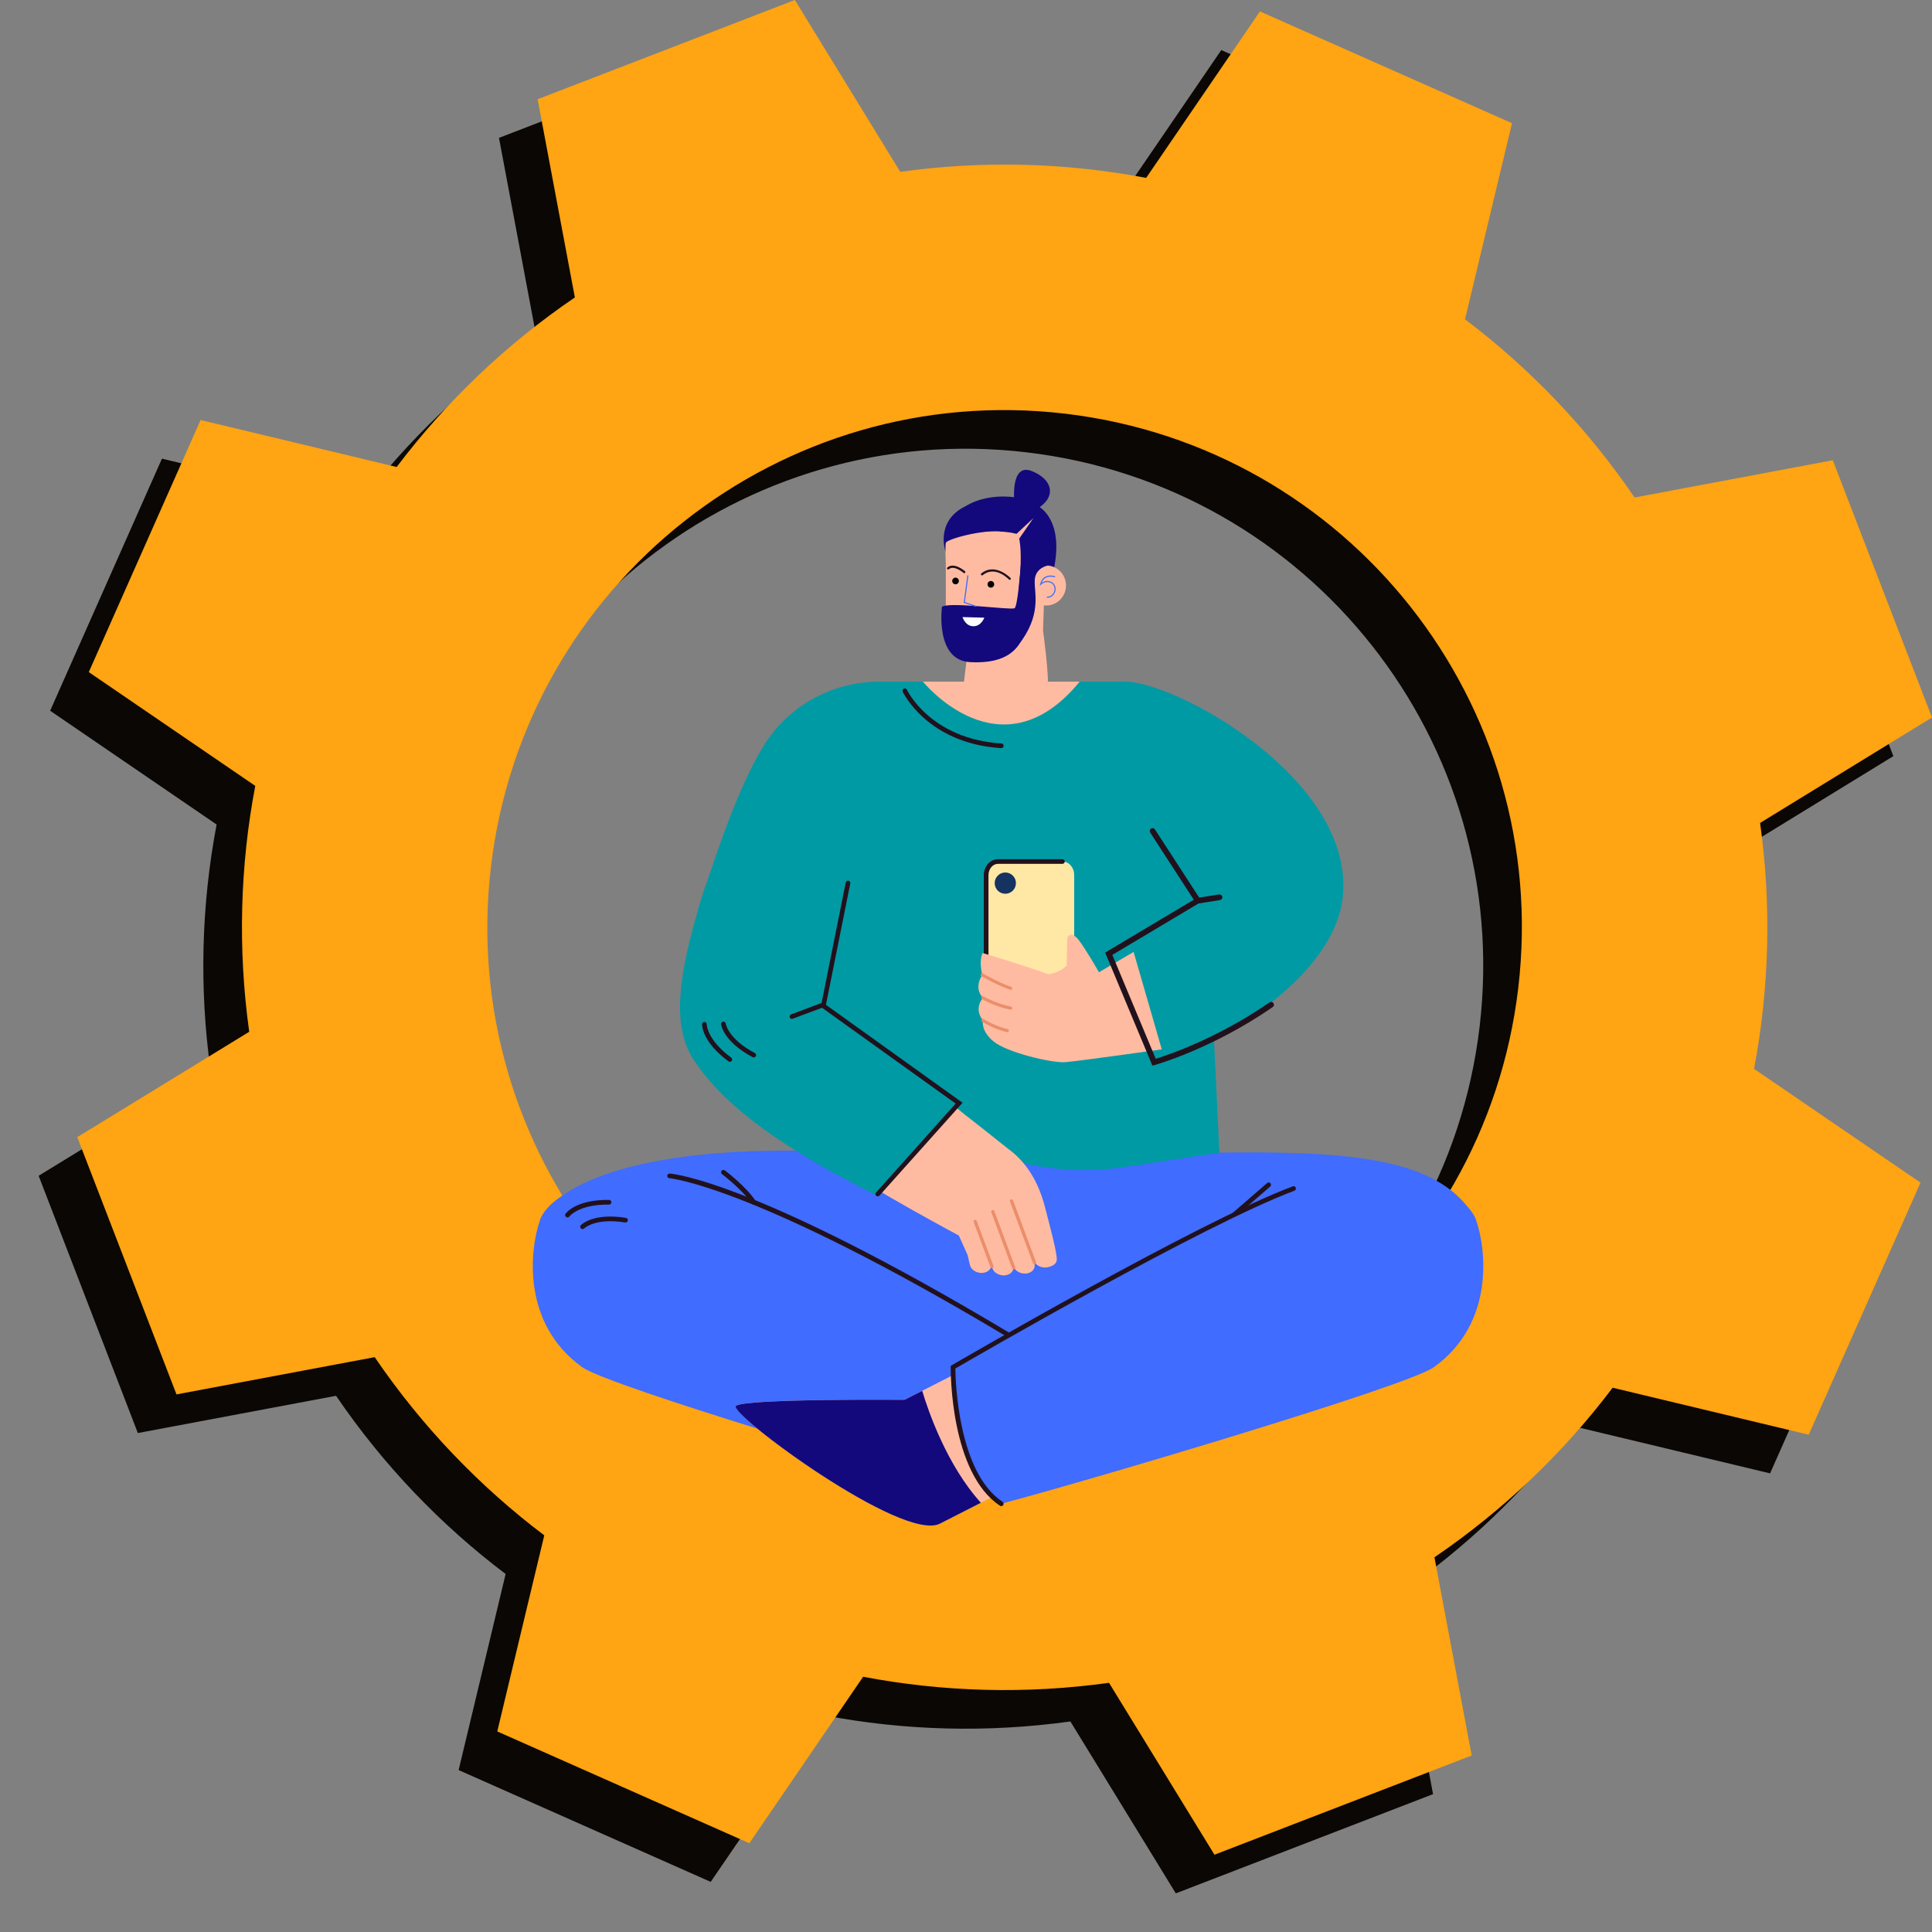 <svg width="150" height="150" viewBox="0 0 150 150" fill="none" xmlns="http://www.w3.org/2000/svg">
<rect x="0" y="0" width="150" height="150" fill="#808080" stroke="none"/>
<g id="Layer_1">
<path id="Vector" d="M3 91.288L6.852 101.274L10.703 111.261L26.091 108.369C29.753 113.746 34.214 118.394 39.257 122.204L35.608 137.428L45.393 141.768L55.179 146.108L64.013 133.184C70.221 134.363 76.662 134.55 83.104 133.653L91.29 147L101.276 143.148L111.262 139.296L108.37 123.908C113.747 120.246 118.395 115.785 122.205 110.742L137.428 114.391L141.768 104.605L146.108 94.819L133.184 85.985C134.364 79.776 134.551 73.335 133.653 66.893L147 58.706L143.148 48.72L139.297 38.734L123.909 41.626C120.247 36.248 115.786 31.601 110.743 27.79L114.392 12.566L104.607 8.226L94.821 3.886L85.987 16.811C79.779 15.631 73.338 15.444 66.896 16.342L58.713 3L48.727 6.852L38.741 10.704L41.632 26.092C36.255 29.755 31.608 34.215 27.797 39.258L12.574 35.609L8.234 45.395L3.894 55.181L16.818 64.015C15.639 70.224 15.452 76.665 16.349 83.107L3 91.288ZM35.117 70.298C37.715 48.27 57.673 32.52 79.699 35.118C101.726 37.716 117.476 57.675 114.878 79.702C112.28 101.73 92.322 117.48 70.295 114.882C48.269 112.284 32.519 92.325 35.117 70.298Z" fill="#0B0704"/>
<path id="Vector_2" d="M6 88.288L9.852 98.274L13.703 108.261L29.091 105.369C32.753 110.746 37.214 115.394 42.257 119.204L38.608 134.428L48.393 138.768L58.179 143.108L67.013 130.184C73.221 131.363 79.662 131.55 86.104 130.653L94.29 144L104.276 140.148L114.262 136.296L111.37 120.908C116.747 117.246 121.395 112.785 125.205 107.742L140.428 111.391L144.768 101.605L149.108 91.819L136.184 82.985C137.364 76.776 137.551 70.335 136.653 63.893L150 55.706L146.148 45.72L142.297 35.734L126.909 38.626C123.247 33.248 118.786 28.601 113.743 24.79L117.392 9.567L107.607 5.226L97.821 0.886L88.987 13.811C82.779 12.631 76.338 12.444 69.896 13.342L61.713 0L51.727 3.852L41.741 7.704L44.632 23.092C39.255 26.755 34.608 31.215 30.797 36.258L15.574 32.609L11.234 42.395L6.894 52.181L19.818 61.015C18.639 67.224 18.452 73.665 19.349 80.107L6 88.288ZM38.117 67.298C40.715 45.27 60.673 29.52 82.699 32.118C104.726 34.716 120.476 54.675 117.878 76.702C115.28 98.73 95.322 114.48 73.295 111.882C51.269 109.284 35.519 89.325 38.117 67.298Z" fill="#FFA412"/>
<g id="Group">
<path id="Vector_3" d="M41.938 94.705C41.938 94.705 44.059 88.283 66.638 89.478C92.449 90.841 110.034 86.384 114.602 94.705L78.833 107.983L41.941 94.705H41.938Z" fill="#406CFF"/>
<path id="Vector_4" d="M82.54 106.145C82.54 106.145 62.057 93.806 54.876 91.953C47.691 90.099 42.717 92.542 41.938 94.707C41.158 96.868 40.422 102.707 45.199 106.145C47.266 107.635 70.892 114.659 77.14 116.3C77.14 116.3 82.936 113.86 82.543 106.145H82.54Z" fill="#406CFF"/>
<path id="Vector_5" d="M93.846 72.263L94.674 89.494L87.273 90.618C85.073 90.951 82.836 90.929 80.642 90.549C77.751 90.048 73.998 89.396 73.9 89.363C73.739 89.311 62.019 86.246 61.964 85.869C61.911 85.493 62.661 74.578 62.661 74.578C62.661 74.578 62.661 71.621 64.22 70.708C65.778 69.794 78.504 64.148 78.808 64.148C79.113 64.148 93.846 72.266 93.846 72.266V72.263Z" fill="#009AA4"/>
<path id="Vector_6" d="M78.357 89.263C78.223 89.162 75.207 86.732 74.971 86.617C72.754 88.114 73.049 92.161 70.609 93.808C72.194 94.142 73.317 94.355 73.766 94.42L75.122 97.433L75.308 98.222C75.397 98.595 75.835 98.867 76.291 98.828C76.746 98.789 77.041 98.455 76.952 98.081L77.031 98.412C77.119 98.785 77.558 99.057 78.013 99.018C78.468 98.978 78.763 98.644 78.674 98.271C78.763 98.644 79.202 98.916 79.657 98.877C80.112 98.838 80.407 98.504 80.318 98.13L80.24 97.8C80.328 98.173 80.767 98.445 81.222 98.406C81.248 98.406 81.275 98.399 81.301 98.396C81.33 98.392 81.36 98.386 81.386 98.376C81.818 98.275 81.998 98.081 82.041 97.875C82.132 97.449 81.481 95.085 81.196 93.969C80.777 92.223 79.984 90.484 78.36 89.257L78.357 89.263Z" fill="#FFBBA1"/>
<path id="Vector_7" d="M80.323 98.161C80.323 98.161 80.352 98.161 80.365 98.155C80.431 98.132 80.463 98.057 80.441 97.991L78.653 93.194C78.63 93.128 78.554 93.096 78.489 93.119C78.423 93.141 78.391 93.217 78.413 93.282L80.201 98.079C80.221 98.132 80.27 98.161 80.319 98.161H80.323Z" fill="#EA8E6B"/>
<path id="Vector_8" d="M78.703 98.548C78.703 98.548 78.732 98.548 78.745 98.541C78.811 98.519 78.843 98.443 78.82 98.378L77.2 94.026C77.177 93.96 77.101 93.928 77.036 93.951C76.97 93.974 76.938 94.049 76.96 94.114L78.581 98.466C78.601 98.519 78.65 98.548 78.699 98.548H78.703Z" fill="#EA8E6B"/>
<path id="Vector_9" d="M71.613 83.846C74.004 85.791 78.296 89.298 79.181 90.094C80.422 91.21 74.629 96.024 74.629 96.024C74.629 96.024 67.926 92.474 64.242 89.943L71.61 83.846H71.613Z" fill="#FFBBA1"/>
<path id="Vector_10" d="M77.018 98.457C77.018 98.457 77.047 98.457 77.06 98.451C77.126 98.428 77.159 98.352 77.135 98.287L75.832 94.79C75.809 94.724 75.734 94.691 75.668 94.714C75.603 94.737 75.57 94.813 75.593 94.878L76.897 98.375C76.916 98.428 76.965 98.457 77.014 98.457H77.018Z" fill="#EA8E6B"/>
<path id="Vector_11" d="M87.271 52.924C87.271 52.924 87.258 52.924 87.255 52.924H68.249C65.089 52.924 62.093 54.335 60.088 56.778C57.989 59.333 55.995 65.161 54.944 68.318C54.777 68.747 54.633 69.16 54.515 69.549C54.476 69.677 54.44 69.802 54.404 69.926C54.338 70.113 54.289 70.276 54.256 70.424C52.776 75.513 52.052 79.59 53.893 82.344C55.838 85.255 59.45 88.51 68.049 92.809L74.464 85.641L64.787 78.617L65.187 74.586L72.182 68.282L85.945 72.032L85.686 72.572L88.621 83.188C93.906 81.558 103.795 76.076 104.277 69.379C104.925 60.364 91.23 52.875 87.275 52.914L87.271 52.924Z" fill="#009AA4"/>
<path id="Vector_12" d="M68.147 92.884C68.196 92.884 68.245 92.864 68.281 92.825L74.732 85.618L64.126 78.014L66.016 68.593C66.035 68.495 65.973 68.4 65.875 68.381C65.776 68.361 65.681 68.423 65.662 68.521L63.727 78.175L63.822 78.243L74.195 85.68L68.016 92.586C67.951 92.661 67.957 92.776 68.029 92.841C68.065 92.871 68.108 92.887 68.15 92.887L68.147 92.884Z" fill="#21111D"/>
<path id="Vector_13" d="M61.487 79.108C61.507 79.108 61.53 79.104 61.549 79.094L63.943 78.197C64.038 78.161 64.084 78.056 64.048 77.965C64.012 77.87 63.907 77.824 63.815 77.86L61.422 78.757C61.327 78.793 61.281 78.898 61.317 78.99C61.343 79.062 61.412 79.108 61.487 79.108Z" fill="#21111D"/>
<path id="Vector_14" d="M77.743 58.085C77.838 58.085 77.917 58.01 77.923 57.915C77.93 57.814 77.855 57.728 77.753 57.722C72.232 57.375 70.431 53.593 70.415 53.557C70.372 53.465 70.264 53.426 70.176 53.468C70.084 53.511 70.045 53.619 70.088 53.707C70.107 53.747 71.987 57.725 77.734 58.085C77.737 58.085 77.74 58.085 77.743 58.085Z" fill="#21111D"/>
<g id="Group_2">
<path id="Vector_15" d="M56.663 82.439C56.718 82.439 56.774 82.413 56.81 82.364C56.869 82.282 56.852 82.171 56.77 82.112C54.875 80.717 54.868 79.535 54.868 79.525C54.868 79.427 54.789 79.342 54.691 79.342C54.691 79.342 54.691 79.342 54.688 79.342C54.59 79.342 54.511 79.42 54.508 79.515C54.508 79.571 54.491 80.884 56.558 82.403C56.59 82.426 56.626 82.439 56.666 82.439H56.663Z" fill="#21111D"/>
<path id="Vector_16" d="M58.52 82.1C58.586 82.1 58.648 82.064 58.681 82.005C58.727 81.917 58.694 81.805 58.605 81.759C56.526 80.656 56.346 79.49 56.346 79.477C56.333 79.379 56.241 79.307 56.143 79.32C56.045 79.333 55.973 79.421 55.986 79.52C55.992 79.575 56.169 80.875 58.435 82.077C58.462 82.09 58.491 82.097 58.52 82.097V82.1Z" fill="#21111D"/>
</g>
<path id="Vector_17" d="M83.828 52.922H71.656C71.656 52.922 77.698 60.404 83.828 52.922Z" fill="#FFBBA1"/>
<g id="Group_3">
<path id="Vector_18" d="M77.479 80.553H82.483C82.99 80.553 83.4 80.081 83.4 79.498V67.939C83.4 67.356 82.99 66.885 82.483 66.885H77.479C76.972 66.885 76.562 67.356 76.562 67.939V79.498C76.562 80.081 76.972 80.553 77.479 80.553Z" fill="#FFE7A6"/>
<path id="Vector_19" d="M77.483 80.737C77.585 80.737 77.663 80.655 77.663 80.557C77.663 80.459 77.581 80.377 77.483 80.377C77.077 80.377 76.746 79.984 76.746 79.503V67.944C76.746 67.462 77.077 67.069 77.483 67.069H82.487C82.588 67.069 82.667 66.987 82.667 66.889C82.667 66.791 82.585 66.709 82.487 66.709H77.483C76.877 66.709 76.383 67.262 76.383 67.944V79.503C76.383 80.184 76.877 80.737 77.483 80.737Z" fill="#21111D"/>
<path id="Vector_20" d="M78.877 68.565C78.877 69.021 78.507 69.391 78.052 69.391C77.597 69.391 77.227 69.021 77.227 68.565C77.227 68.11 77.597 67.74 78.052 67.74C78.507 67.74 78.877 68.11 78.877 68.565Z" fill="#163260"/>
</g>
<path id="Vector_21" d="M95.837 94.478C95.88 94.478 95.922 94.465 95.955 94.432L98.617 92.123C98.693 92.058 98.703 91.943 98.637 91.868C98.572 91.793 98.457 91.783 98.382 91.848L95.719 94.157C95.644 94.222 95.634 94.337 95.7 94.412C95.736 94.455 95.785 94.474 95.837 94.474V94.478Z" fill="#21111D"/>
<path id="Vector_22" d="M78.205 103.772C78.268 103.772 78.326 103.739 78.362 103.684C78.415 103.599 78.385 103.487 78.3 103.435C58.688 91.712 52.264 91.132 51.998 91.116C51.897 91.109 51.812 91.184 51.805 91.283C51.798 91.384 51.874 91.469 51.972 91.476C52.038 91.479 58.613 92.088 78.114 103.746C78.143 103.762 78.176 103.772 78.205 103.772Z" fill="#21111D"/>
<path id="Vector_23" d="M58.522 93.526C58.558 93.526 58.59 93.516 58.623 93.497C58.705 93.441 58.728 93.327 58.672 93.245C57.886 92.082 56.341 90.917 56.275 90.868C56.197 90.808 56.082 90.825 56.02 90.903C55.961 90.982 55.977 91.097 56.056 91.159C56.072 91.172 57.618 92.338 58.368 93.451C58.404 93.504 58.459 93.53 58.518 93.53L58.522 93.526Z" fill="#21111D"/>
<path id="Vector_24" d="M72.975 118.295L82.239 113.576L77.786 104.83L70.228 108.678C70.228 108.678 57.736 108.57 57.136 109.156C56.537 109.739 70.074 119.772 72.975 118.292V118.295Z" fill="#FFBBA1"/>
<path id="Vector_25" d="M76.158 116.678C73.499 113.748 72.052 109.494 71.6 107.984L70.228 108.682C70.228 108.682 57.736 108.574 57.136 109.16C56.537 109.743 70.074 119.776 72.975 118.296L76.155 116.675L76.158 116.678Z" fill="#13097D"/>
<path id="Vector_26" d="M73.99 106.145C73.99 106.145 94.474 93.806 101.655 91.953C108.839 90.099 113.814 92.542 114.593 94.707C115.372 96.868 116.109 102.707 111.331 106.145C109.265 107.635 83.981 115.108 77.734 116.749C77.734 116.749 73.594 113.86 73.987 106.145H73.99Z" fill="#406CFF"/>
<path id="Vector_27" d="M77.739 116.933C77.798 116.933 77.857 116.904 77.89 116.851C77.945 116.766 77.922 116.655 77.837 116.599C74.382 114.32 74.183 107.194 74.173 106.251C75.607 105.416 93.402 95.104 100.498 92.445C100.593 92.409 100.639 92.304 100.603 92.213C100.567 92.118 100.465 92.072 100.37 92.108C92.983 94.878 74.091 105.881 73.901 105.993L73.813 106.045V106.15C73.809 106.484 73.79 114.366 77.641 116.907C77.67 116.927 77.706 116.936 77.739 116.936V116.933Z" fill="#21111D"/>
<g id="Group_4">
<path id="Vector_28" d="M44.06 94.52C44.115 94.52 44.171 94.494 44.207 94.445C44.22 94.428 44.937 93.498 47.282 93.524C47.387 93.524 47.465 93.446 47.465 93.344C47.465 93.243 47.387 93.161 47.285 93.161C44.721 93.128 43.942 94.186 43.909 94.232C43.85 94.314 43.87 94.428 43.952 94.484C43.984 94.507 44.02 94.517 44.056 94.517L44.06 94.52Z" fill="#21111D"/>
<path id="Vector_29" d="M45.231 95.426C45.277 95.426 45.326 95.407 45.362 95.371C45.375 95.358 46.223 94.539 48.538 94.912C48.636 94.928 48.731 94.86 48.744 94.761C48.761 94.663 48.692 94.568 48.594 94.555C46.059 94.149 45.136 95.082 45.096 95.122C45.028 95.194 45.031 95.308 45.103 95.377C45.139 95.41 45.185 95.426 45.227 95.426H45.231Z" fill="#21111D"/>
</g>
<g id="Group_5">
<path id="Vector_30" d="M76.32 77.468C75.547 76.685 76.264 75.693 76.264 75.693C75.976 74.511 76.293 73.993 76.293 73.993C76.293 73.993 79.538 74.956 81.385 75.637C82.427 75.48 82.793 74.972 82.793 74.972L82.819 75.015C82.839 74.114 82.865 72.985 82.865 72.857C82.865 72.641 83.209 72.297 83.746 72.978C84.283 73.659 85.324 75.486 85.324 75.486L88.013 73.908L90.2 81.472C90.2 81.472 83.677 82.396 82.675 82.468C81.673 82.54 78.179 81.718 77.138 80.857C76.1 79.996 76.323 79.226 76.323 79.226C75.55 78.296 76.323 77.468 76.323 77.468H76.32Z" fill="#FFBBA1"/>
<path id="Vector_31" d="M78.468 76.855C78.521 76.855 78.567 76.822 78.583 76.769C78.603 76.707 78.57 76.638 78.504 76.616C77.614 76.328 76.33 75.594 76.32 75.584C76.261 75.551 76.189 75.571 76.156 75.63C76.124 75.689 76.143 75.761 76.202 75.794C76.255 75.823 77.519 76.547 78.436 76.845C78.449 76.848 78.462 76.851 78.472 76.851L78.468 76.855Z" fill="#EA8E6B"/>
<path id="Vector_32" d="M78.471 78.387C78.526 78.387 78.579 78.348 78.588 78.289C78.602 78.223 78.556 78.161 78.49 78.148C77.37 77.939 76.388 77.372 76.378 77.365C76.319 77.333 76.247 77.352 76.211 77.408C76.178 77.467 76.198 77.539 76.254 77.575C76.296 77.598 77.282 78.171 78.444 78.387C78.451 78.387 78.461 78.387 78.467 78.387H78.471Z" fill="#EA8E6B"/>
<path id="Vector_33" d="M78.207 80.135C78.262 80.135 78.311 80.096 78.325 80.04C78.338 79.975 78.298 79.909 78.233 79.896C77.27 79.69 76.399 79.133 76.389 79.127C76.334 79.091 76.258 79.107 76.222 79.163C76.186 79.218 76.203 79.294 76.258 79.33C76.294 79.353 77.178 79.916 78.18 80.132C78.19 80.132 78.197 80.132 78.207 80.132V80.135Z" fill="#EA8E6B"/>
</g>
<path id="Vector_34" d="M92.889 70.169L89.3 64.638C89.235 64.537 89.264 64.399 89.366 64.334C89.468 64.268 89.605 64.298 89.671 64.399L93.106 69.691L94.648 69.445C94.769 69.426 94.88 69.507 94.9 69.629C94.92 69.75 94.838 69.861 94.717 69.881L92.893 70.172L92.889 70.169Z" fill="#21111D"/>
<path id="Vector_35" d="M89.472 82.736L85.805 73.957L92.881 69.737C92.986 69.674 93.12 69.707 93.182 69.812C93.244 69.917 93.212 70.051 93.107 70.113L86.361 74.138L89.731 82.203C90.608 81.934 94.469 80.66 98.562 77.825C98.66 77.756 98.798 77.779 98.87 77.88C98.939 77.982 98.916 78.116 98.814 78.188C94.112 81.443 89.708 82.671 89.662 82.684L89.475 82.736H89.472Z" fill="#21111D"/>
<path id="Vector_36" d="M80.688 39.361C80.688 39.361 82.76 40.432 81.722 44.614L80.94 44.211L81.205 41.987L80.688 39.361Z" fill="#13097D"/>
<path id="Vector_37" d="M73.433 41.956V48.086C73.433 48.086 73.348 50.159 75.149 50.418L74.811 53.182C74.687 54.21 75.296 55.192 76.278 55.507C76.757 55.66 77.33 55.772 77.978 55.772C80.038 55.772 81.151 54.216 81.325 53.44C81.495 52.664 80.981 48.951 80.981 48.951L81.043 47.127L80.807 40.06L73.43 41.96L73.433 41.956Z" fill="#FFBBA1"/>
<path id="Vector_38" d="M78.398 45.019C78.421 45.019 78.441 45.012 78.457 44.996C78.49 44.963 78.493 44.908 78.457 44.875C78.444 44.862 77.265 43.647 76.188 44.521C76.152 44.551 76.145 44.606 76.175 44.642C76.204 44.678 76.26 44.685 76.296 44.656C77.252 43.879 78.29 44.947 78.336 44.993C78.352 45.009 78.375 45.019 78.398 45.019Z" fill="#21111D"/>
<path id="Vector_39" d="M74.866 44.5C74.889 44.5 74.915 44.49 74.932 44.471C74.961 44.435 74.958 44.379 74.922 44.349C74.886 44.32 74.07 43.616 73.553 44.061C73.517 44.091 73.514 44.147 73.543 44.182C73.573 44.218 73.629 44.222 73.665 44.192C74.07 43.842 74.804 44.474 74.811 44.48C74.827 44.493 74.847 44.5 74.866 44.5Z" fill="#21111D"/>
<path id="Vector_40" d="M76.672 45.366C76.672 45.51 76.787 45.625 76.931 45.625C77.075 45.625 77.189 45.51 77.189 45.366C77.189 45.222 77.075 45.107 76.931 45.107C76.787 45.107 76.672 45.222 76.672 45.366Z" fill="black"/>
<path id="Vector_41" d="M74.188 45.365C74.331 45.365 74.447 45.249 74.447 45.106C74.447 44.964 74.331 44.848 74.188 44.848C74.046 44.848 73.93 44.964 73.93 45.106C73.93 45.249 74.046 45.365 74.188 45.365Z" fill="black"/>
<path id="Vector_42" d="M79.672 45.458C79.672 46.316 80.363 47.013 81.218 47.013C82.072 47.013 82.763 46.319 82.763 45.458C82.763 44.596 82.072 43.902 81.218 43.902C80.363 43.902 79.672 44.596 79.672 45.458Z" fill="#FFBBA1"/>
<path id="Vector_43" d="M81.325 46.411C81.645 46.411 81.858 46.169 81.93 45.926C82.012 45.638 81.917 45.36 81.688 45.216C81.347 45.003 81.036 45.14 80.876 45.245C80.941 45.068 81.046 44.941 81.187 44.862C81.492 44.695 81.868 44.816 81.871 44.816C81.894 44.823 81.917 44.813 81.927 44.79C81.934 44.767 81.924 44.744 81.901 44.734C81.885 44.728 81.485 44.597 81.148 44.783C80.954 44.892 80.82 45.081 80.755 45.35L80.719 45.501L80.827 45.392C80.827 45.392 81.21 45.019 81.642 45.288C81.881 45.438 81.904 45.71 81.849 45.9C81.793 46.096 81.619 46.322 81.325 46.322C81.325 46.322 81.318 46.322 81.315 46.322C81.292 46.322 81.272 46.342 81.272 46.365C81.272 46.388 81.292 46.408 81.315 46.408C81.315 46.408 81.321 46.408 81.325 46.408V46.411Z" fill="#406CFF"/>
<path id="Vector_44" d="M73.133 47.107C73.133 47.107 72.573 51.259 75.311 51.407C79.23 51.616 79.61 49.367 79.843 47.526L79.882 43.725L79.757 42.621C79.479 42.935 79.312 43.332 79.273 43.751C79.191 44.661 78.991 47.117 78.765 47.225C78.444 47.379 73.746 46.708 73.133 47.107Z" fill="#13097D"/>
<path id="Vector_45" d="M75.763 47.114C75.783 47.114 75.799 47.101 75.803 47.085C75.809 47.062 75.799 47.039 75.776 47.029L74.915 46.745L75.187 44.708C75.187 44.685 75.174 44.662 75.151 44.659C75.128 44.655 75.105 44.672 75.102 44.695L74.82 46.803L75.747 47.111C75.747 47.111 75.757 47.111 75.76 47.111L75.763 47.114Z" fill="#406CFF"/>
<path id="Vector_46" d="M76.426 47.956C76.4 47.95 74.727 47.91 74.727 47.91C74.727 47.91 74.936 48.608 75.558 48.621C76.18 48.637 76.426 47.953 76.426 47.953V47.956Z" fill="#FBFDFC"/>
<path id="Vector_47" d="M79.763 42.692L80.539 41.984L81.341 43.913C81.341 43.913 80.349 44.077 80.333 45.108C80.316 46.14 80.873 47.751 79.085 50.063C77.3 52.378 79.229 46.608 79.246 46.408C79.262 46.209 79.763 42.692 79.763 42.692Z" fill="#13097D"/>
<path id="Vector_48" d="M80.699 39.36C79.871 38.538 77.002 38.07 74.956 39.304C72.624 40.441 73.358 42.762 73.436 42.831L73.466 42.808C73.453 42.861 73.443 42.916 73.436 42.968C73.436 42.968 73.534 42.811 73.744 42.595L74.661 41.895C75.175 41.606 75.863 41.358 76.753 41.298C77.638 41.24 78.41 41.289 79.046 41.485C79.213 42.012 79.35 43.054 79.154 45.11C78.852 48.244 80.221 44.442 80.719 42.988C80.827 43.26 80.902 43.565 80.942 43.915C80.942 43.915 82.356 41.004 80.699 39.36Z" fill="#13097D"/>
<path id="Vector_49" d="M73.434 43.677C73.434 43.677 73.372 42.42 73.434 42.145C73.493 41.87 76.296 41.077 77.828 41.287C79.361 41.496 76.391 43.186 76.355 43.186C76.319 43.186 73.434 43.677 73.434 43.677Z" fill="#FFBBA1"/>
<path id="Vector_50" d="M78.75 41.607L80.233 40.228L78.835 42.246L78.75 41.607Z" fill="#FFBBA1"/>
<path id="Vector_51" d="M78.748 38.896C78.748 38.896 78.447 35.923 80.1 36.571C81.754 37.216 82.039 38.588 80.539 39.492C79.04 40.396 78.748 38.896 78.748 38.896Z" fill="#13097D"/>
</g>
</g>
</svg>
